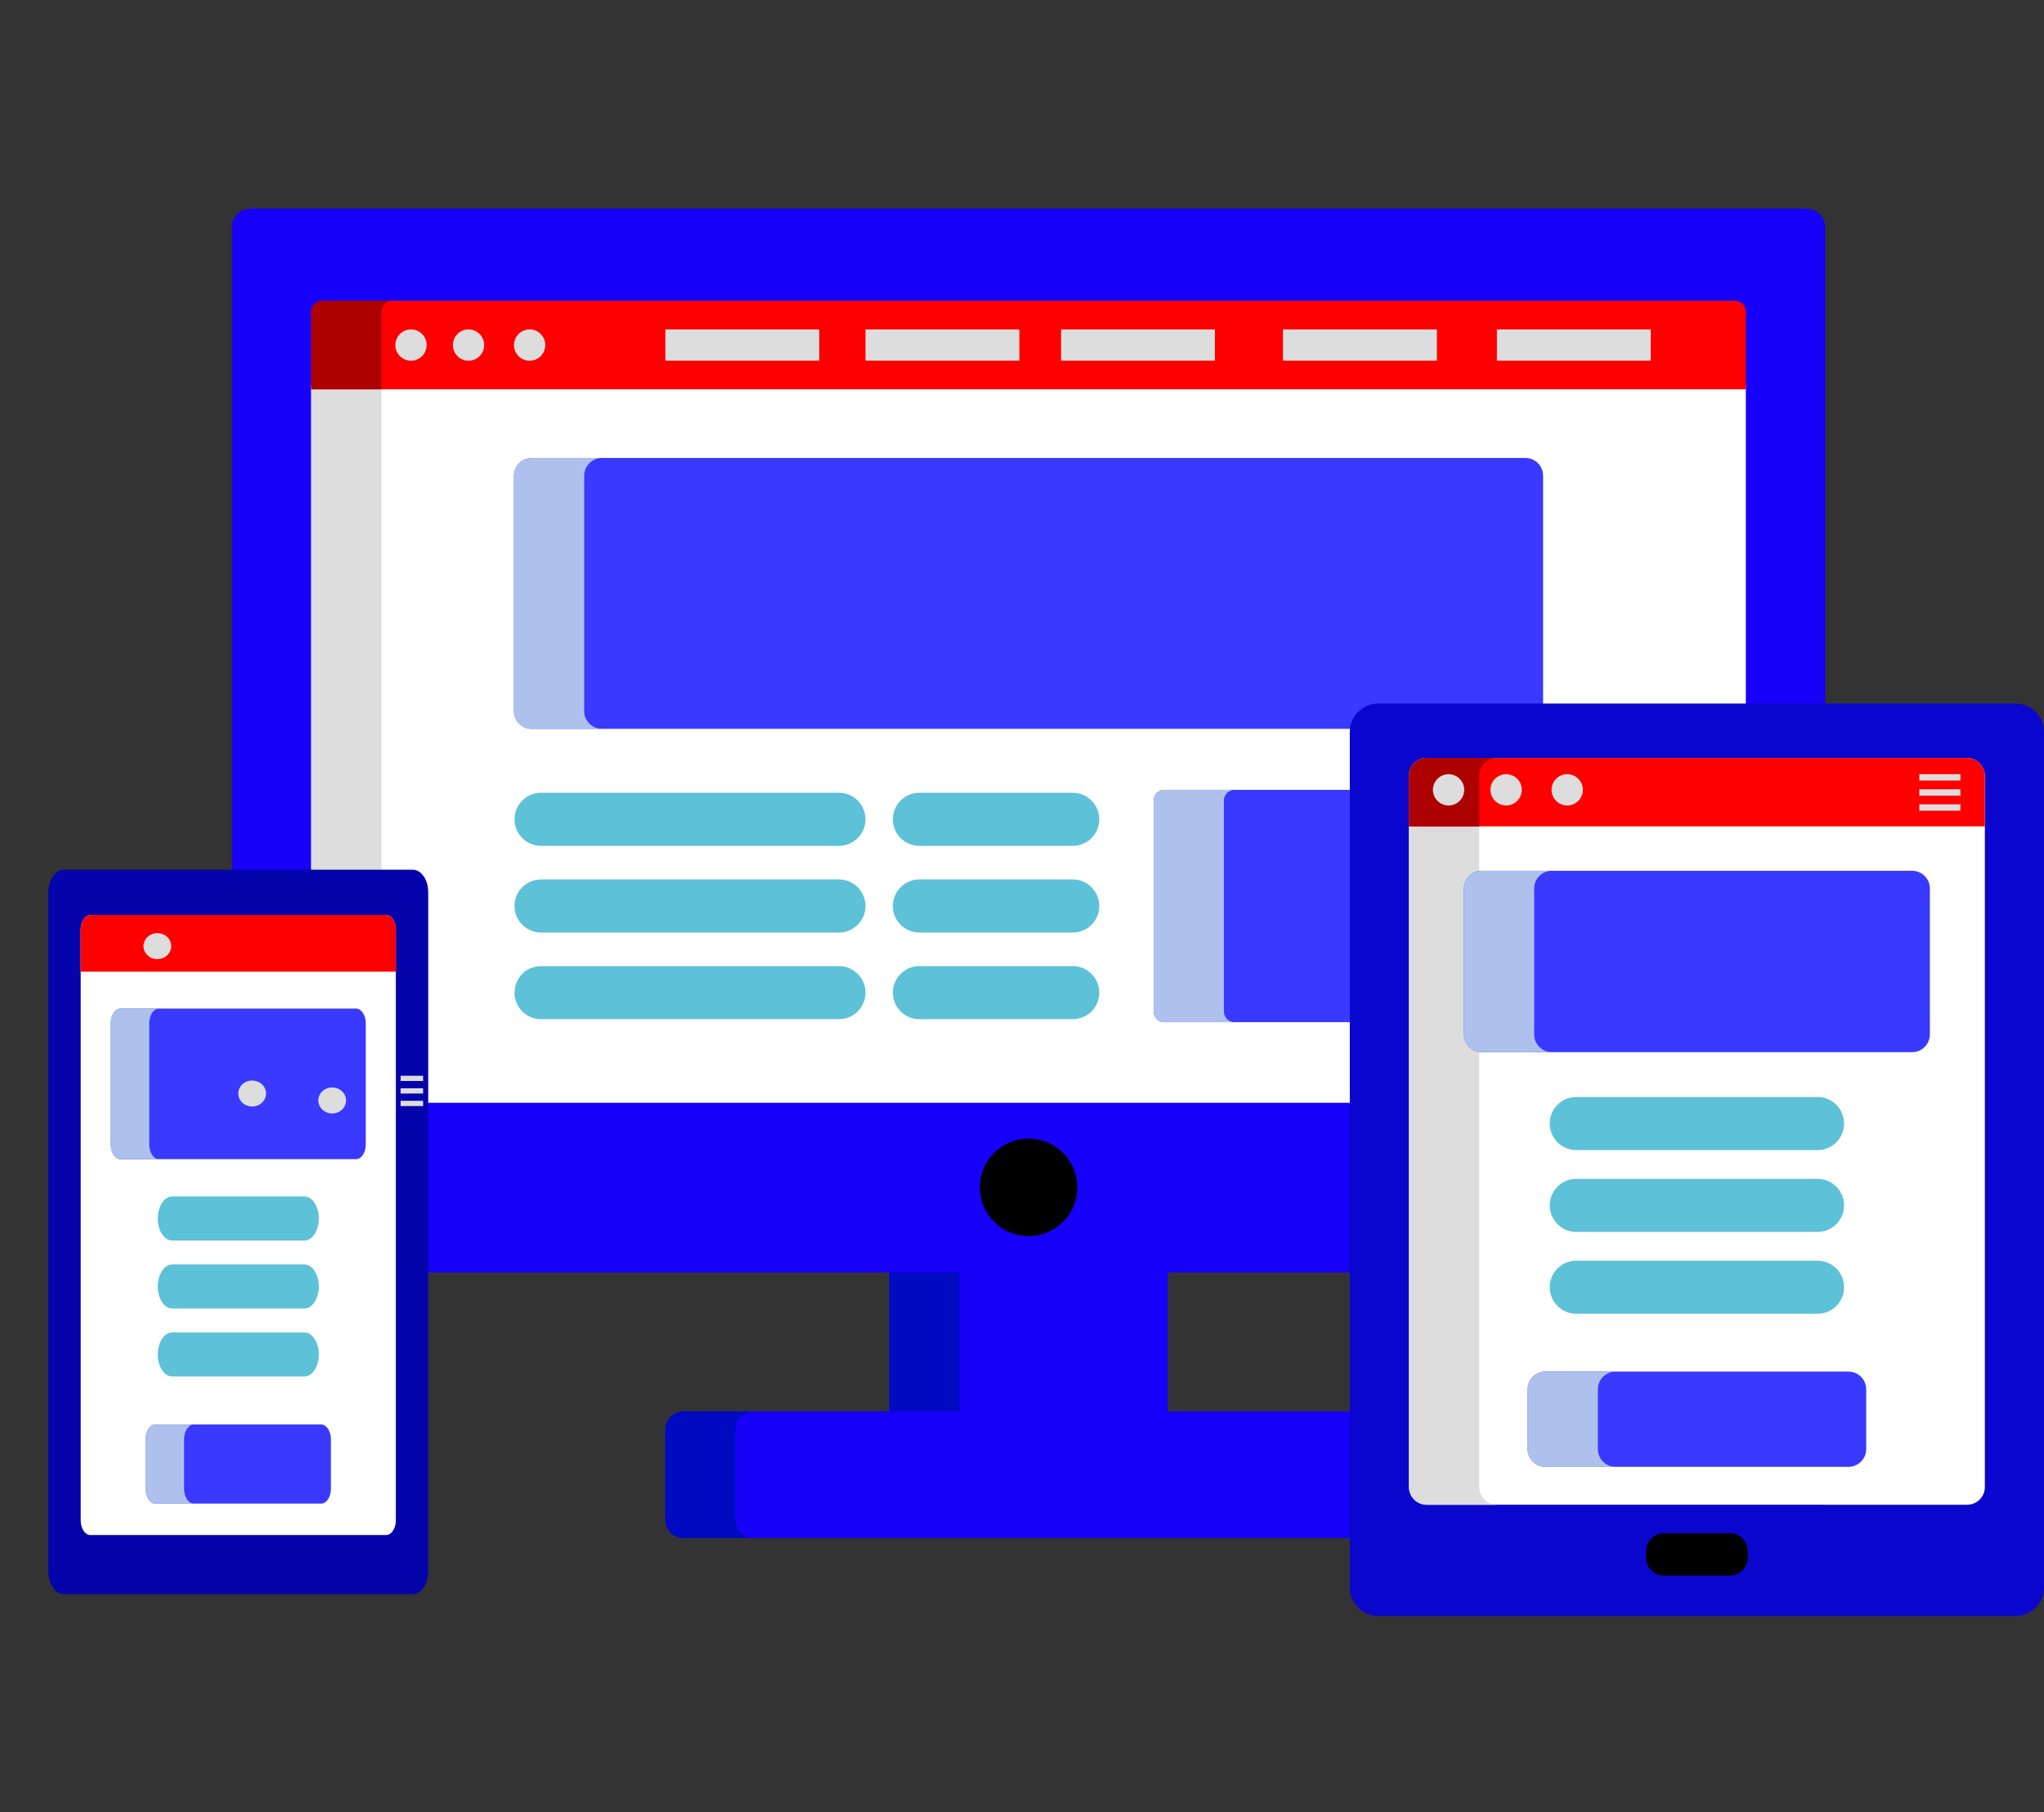 <svg xmlns="http://www.w3.org/2000/svg" xmlns:xlink="http://www.w3.org/1999/xlink" id="Capa_1" x="0px" y="0px" viewBox="0 0 577.55 512" style="enable-background:new 0 0 577.55 512;" xml:space="preserve">
<rect x="0" y="0" width="577.55" height="512" fill="#333333" stroke="none"/>
<style type="text/css">
	.st0{fill:#1700F7;}
	.st1{fill:#000AC1;}
	.st2{fill:#FFFFFF;}
	.st3{fill:#DDDDDD;}
	.st4{fill:#3939FF;}
	.st5{fill:#AEC1ED;}
	.st6{fill:#FF0000;}
	.st7{fill:#AD0000;}
	.st8{fill:#5DC1D8;}
	.st9{fill:#0B06CE;}
	.st10{fill:#0404AA;}
</style>
<rect x="251.27" y="358.53" class="st0" width="78.71" height="41.23"></rect>
<rect x="251.27" y="358.53" class="st1" width="19.84" height="41.23"></rect>
<path class="st0" d="M382.4,398.76h-189.3c-2.81,0-5.1,2.3-5.1,5.1v25.57c0,2.81,2.3,5.1,5.1,5.1h189.3L382.4,398.76L382.4,398.76z"></path>
<path class="st1" d="M207.85,429.43v-25.57c0-2.81,2.3-5.1,5.1-5.1h-19.84c-2.81,0-5.1,2.3-5.1,5.1v25.57c0,2.81,2.3,5.1,5.1,5.1  h19.84C210.15,434.54,207.85,432.24,207.85,429.43z"></path>
<path class="st0" d="M510.6,58.96H70.65c-2.81,0-5.1,2.3-5.1,5.1v290.36c0,2.81,2.3,5.1,5.1,5.1H382.4V206.77c0-3.86,3.14-7,7-7  h126.3V64.07C515.7,61.26,513.41,58.96,510.6,58.96z"></path>
<path class="st2" d="M87.94,308.51c0,1.68,1.38,3.06,3.06,3.06h291.4V206.77c0-3.86,3.14-7,7-7h103.9V109H87.94V308.51z"></path>
<path class="st3" d="M107.79,308.51V109H87.94v199.52c0,1.68,1.38,3.06,3.06,3.06h19.84C109.16,311.57,107.79,310.2,107.79,308.51z"></path>
<circle cx="290.63" cy="335.46" r="13.77"></circle>
<path class="st4" d="M382.4,223.15h-53.42c-1.65,0-3,1.35-3,3v59.64c0,1.65,1.35,3,3,3h53.42V223.15z"></path>
<path class="st5" d="M345.82,285.79v-59.64c0-1.65,1.35-3,3-3h-19.84c-1.65,0-3,1.35-3,3v59.64c0,1.65,1.35,3,3,3h19.84  C347.17,288.79,345.82,287.43,345.82,285.79z"></path>
<path class="st4" d="M389.4,199.77h46.62v-65.38c0-2.75-2.25-5-5-5H150.23c-2.75,0-5,2.25-5,5v66.53c0,2.75,2.25,5,5,5h232.23  C382.89,202.46,385.84,199.77,389.4,199.77z"></path>
<path class="st5" d="M165.07,200.91v-66.52c0-2.75,2.25-5,5-5h-19.84c-2.75,0-5,2.25-5,5v66.52c0,2.75,2.25,5,5,5h19.84  C167.32,205.91,165.07,203.66,165.07,200.91z"></path>
<path class="st6" d="M490.25,84.98H91.01c-1.68,0-3.06,1.38-3.06,3.06V110h405.36V88.04C493.31,86.36,491.93,84.98,490.25,84.98z"></path>
<path class="st7" d="M110.85,84.98H91.01c-1.68,0-3.06,1.38-3.06,3.06V110h19.84V88.04C107.79,86.36,109.16,84.98,110.85,84.98z"></path>
<g>
	<path class="st8" d="M237.05,238.98h-84.17c-4.14,0-7.5-3.36-7.5-7.5s3.36-7.5,7.5-7.5h84.17c4.14,0,7.5,3.36,7.5,7.5   S241.19,238.98,237.05,238.98z"></path>
	<path class="st8" d="M237.05,263.47h-84.17c-4.14,0-7.5-3.36-7.5-7.5s3.36-7.5,7.5-7.5h84.17c4.14,0,7.5,3.36,7.5,7.5   C244.55,260.11,241.19,263.47,237.05,263.47z"></path>
	<path class="st8" d="M237.05,287.95h-84.17c-4.14,0-7.5-3.36-7.5-7.5s3.36-7.5,7.5-7.5h84.17c4.14,0,7.5,3.36,7.5,7.5   S241.19,287.95,237.05,287.95z"></path>
	<path class="st8" d="M303.11,238.98h-43.33c-4.14,0-7.5-3.36-7.5-7.5s3.36-7.5,7.5-7.5h43.33c4.14,0,7.5,3.36,7.5,7.5   S307.25,238.98,303.11,238.98z"></path>
	<path class="st8" d="M303.11,263.47h-43.33c-4.14,0-7.5-3.36-7.5-7.5s3.36-7.5,7.5-7.5h43.33c4.14,0,7.5,3.36,7.5,7.5   C310.61,260.11,307.25,263.47,303.11,263.47z"></path>
	<path class="st8" d="M303.11,287.95h-43.33c-4.14,0-7.5-3.36-7.5-7.5s3.36-7.5,7.5-7.5h43.33c4.14,0,7.5,3.36,7.5,7.5   S307.25,287.95,303.11,287.95z"></path>
</g>
<path class="st9" d="M569.55,198.77c4.4,0,8,3.6,8,8v241.77c0,4.4-3.6,8-8,8H389.4c-4.4,0-8-3.6-8-8V206.77c0-4.4,3.6-8,8-8  L569.55,198.77L569.55,198.77z"></path>
<path class="st2" d="M403.12,425.13c-2.75,0-5-2.25-5-5V219.18c0-2.75,2.25-5,5-5h152.72c2.75,0,5,2.25,5,5v200.95  c0,2.75-2.25,5-5,5H403.12z"></path>
<path class="st3" d="M417.96,420.13V219.18c0-2.75,2.25-5,5-5h-19.84c-2.75,0-5,2.25-5,5v200.95c0,2.75,2.25,5,5,5h19.84  C420.21,425.13,417.96,422.88,417.96,420.13z"></path>
<path d="M470.12,445.13c-2.75,0-5-2.25-5-5v-1.95c0-2.75,2.25-5,5-5h18.72c2.75,0,5,2.25,5,5v1.95c0,2.75-2.25,5-5,5H470.12z"></path>
<path class="st6" d="M560.84,233.47v-14.29c0-2.75-2.25-5-5-5H403.12c-2.75,0-5,2.25-5,5v14.29L560.84,233.47L560.84,233.47z"></path>
<path class="st7" d="M422.96,214.18h-19.84c-2.75,0-5,2.25-5,5v14.29h19.84v-14.29C417.96,216.43,420.21,214.18,422.96,214.18z"></path>
<g>
	<path class="st8" d="M513.56,324.93h-68.17c-4.14,0-7.5-3.36-7.5-7.5s3.36-7.5,7.5-7.5h68.17c4.14,0,7.5,3.36,7.5,7.5   C521.06,321.58,517.7,324.93,513.56,324.93z"></path>
	<path class="st8" d="M513.56,348.06h-68.17c-4.14,0-7.5-3.36-7.5-7.5c0-4.14,3.36-7.5,7.5-7.5h68.17c4.14,0,7.5,3.36,7.5,7.5   C521.06,344.7,517.7,348.06,513.56,348.06z"></path>
	<path class="st8" d="M513.56,371.18h-68.17c-4.14,0-7.5-3.36-7.5-7.5c0-4.14,3.36-7.5,7.5-7.5h68.17c4.14,0,7.5,3.36,7.5,7.5   C521.06,367.83,517.7,371.18,513.56,371.18z"></path>
</g>
<path class="st4" d="M545.3,292.26c0,2.75-2.25,5-5,5H418.65c-2.75,0-5-2.25-5-5v-41.24c0-2.75,2.25-5,5-5H540.3c2.75,0,5,2.25,5,5  V292.26z"></path>
<path class="st5" d="M433.49,292.26v-41.24c0-2.75,2.25-5,5-5h-19.84c-2.75,0-5,2.25-5,5v41.24c0,2.75,2.25,5,5,5h19.84  C435.74,297.26,433.49,295.01,433.49,292.26z"></path>
<path class="st4" d="M527.31,409.42c0,2.75-2.25,5-5,5h-85.66c-2.75,0-5-2.25-5-5v-16.91c0-2.75,2.25-5,5-5h85.66c2.75,0,5,2.25,5,5  L527.31,409.42L527.31,409.42z"></path>
<path class="st5" d="M451.49,409.42v-16.91c0-2.75,2.25-5,5-5h-19.84c-2.75,0-5,2.25-5,5v16.91c0,2.75,2.25,5,5,5h19.84  C453.74,414.42,451.49,412.17,451.49,409.42z"></path>
<circle class="st3" cx="116.13" cy="97.49" r="4.42"></circle>
<circle class="st3" cx="132.39" cy="97.49" r="4.42"></circle>
<circle class="st3" cx="149.65" cy="97.49" r="4.42"></circle>
<rect x="188.01" y="93.07" class="st3" width="43.48" height="8.83"></rect>
<rect x="244.55" y="93.07" class="st3" width="43.48" height="8.83"></rect>
<rect x="299.81" y="93.07" class="st3" width="43.48" height="8.83"></rect>
<rect x="362.52" y="93.07" class="st3" width="43.48" height="8.83"></rect>
<rect x="422.96" y="93.07" class="st3" width="43.48" height="8.83"></rect>
<circle class="st3" cx="409.31" cy="223.15" r="4.42"></circle>
<circle class="st3" cx="425.57" cy="223.15" r="4.42"></circle>
<circle class="st3" cx="442.83" cy="223.15" r="4.42"></circle>
<rect x="542.32" y="218.73" class="st3" width="11.61" height="1.79"></rect>
<rect x="542.32" y="222.99" class="st3" width="11.61" height="1.79"></rect>
<rect x="542.32" y="227.25" class="st3" width="11.61" height="1.79"></rect>
<path class="st10" d="M116.62,245.71c2.41,0,4.38,2.86,4.38,6.35v191.99c0,3.49-1.97,6.35-4.38,6.35H18.04  c-2.41,0-4.38-2.86-4.38-6.35V252.07c0-3.49,1.97-6.35,4.38-6.35L116.62,245.71L116.62,245.71z"></path>
<path class="st2" d="M25.54,433.7c-1.5,0-2.74-1.87-2.74-4.15V262.66c0-2.28,1.23-4.15,2.74-4.15h83.57c1.5,0,2.74,1.87,2.74,4.15  v166.88c0,2.28-1.23,4.15-2.74,4.15H25.54z"></path>
<path class="st6" d="M111.85,274.53v-11.87c0-2.28-1.23-4.15-2.74-4.15H25.54c-1.5,0-2.74,1.87-2.74,4.15v11.87H111.85  L111.85,274.53z"></path>
<g>
	<path class="st8" d="M85.98,350.49h-37.3c-2.27,0-4.1-2.79-4.1-6.23s1.84-6.23,4.1-6.23h37.3c2.27,0,4.1,2.79,4.1,6.23   C90.09,347.7,88.25,350.49,85.98,350.49z"></path>
	<path class="st8" d="M85.98,369.7h-37.3c-2.27,0-4.1-2.79-4.1-6.23c0-3.44,1.84-6.23,4.1-6.23h37.3c2.27,0,4.1,2.79,4.1,6.23   C90.09,366.91,88.25,369.7,85.98,369.7z"></path>
	<path class="st8" d="M85.98,388.9h-37.3c-2.27,0-4.1-2.79-4.1-6.23c0-3.44,1.84-6.23,4.1-6.23h37.3c2.27,0,4.1,2.79,4.1,6.23   C90.09,386.12,88.25,388.9,85.98,388.9z"></path>
</g>
<path class="st4" d="M103.35,323.35c0,2.28-1.23,4.15-2.74,4.15H34.04c-1.5,0-2.74-1.87-2.74-4.15V289.1c0-2.28,1.23-4.15,2.74-4.15  h66.57c1.5,0,2.74,1.87,2.74,4.15V323.35z"></path>
<path class="st5" d="M42.17,323.35V289.1c0-2.28,1.23-4.15,2.74-4.15H34.04c-1.5,0-2.74,1.87-2.74,4.15v34.25  c0,2.28,1.23,4.15,2.74,4.15H44.9C43.4,327.51,42.17,325.64,42.17,323.35z"></path>
<path class="st4" d="M93.5,420.65c0,2.28-1.23,4.15-2.74,4.15H43.89c-1.5,0-2.74-1.87-2.74-4.15v-14.04c0-2.28,1.23-4.15,2.74-4.15  h46.87c1.5,0,2.74,1.87,2.74,4.15L93.5,420.65L93.5,420.65z"></path>
<path class="st5" d="M52.02,420.65v-14.04c0-2.28,1.23-4.15,2.74-4.15H43.89c-1.5,0-2.74,1.87-2.74,4.15v14.04  c0,2.28,1.23,4.15,2.74,4.15h10.86C53.25,424.81,52.02,422.94,52.02,420.65z"></path>
<rect x="113.2" y="303.93" class="st3" width="6.35" height="1.48"></rect>
<rect x="113.2" y="307.47" class="st3" width="6.35" height="1.48"></rect>
<rect x="113.2" y="311.01" class="st3" width="6.35" height="1.48"></rect>
<ellipse class="st3" cx="93.86" cy="310.91" rx="3.92" ry="3.67"></ellipse>
<ellipse class="st3" cx="44.46" cy="267.31" rx="3.92" ry="3.67"></ellipse>
<ellipse class="st3" cx="71.25" cy="308.95" rx="3.92" ry="3.67"></ellipse>
</svg>
